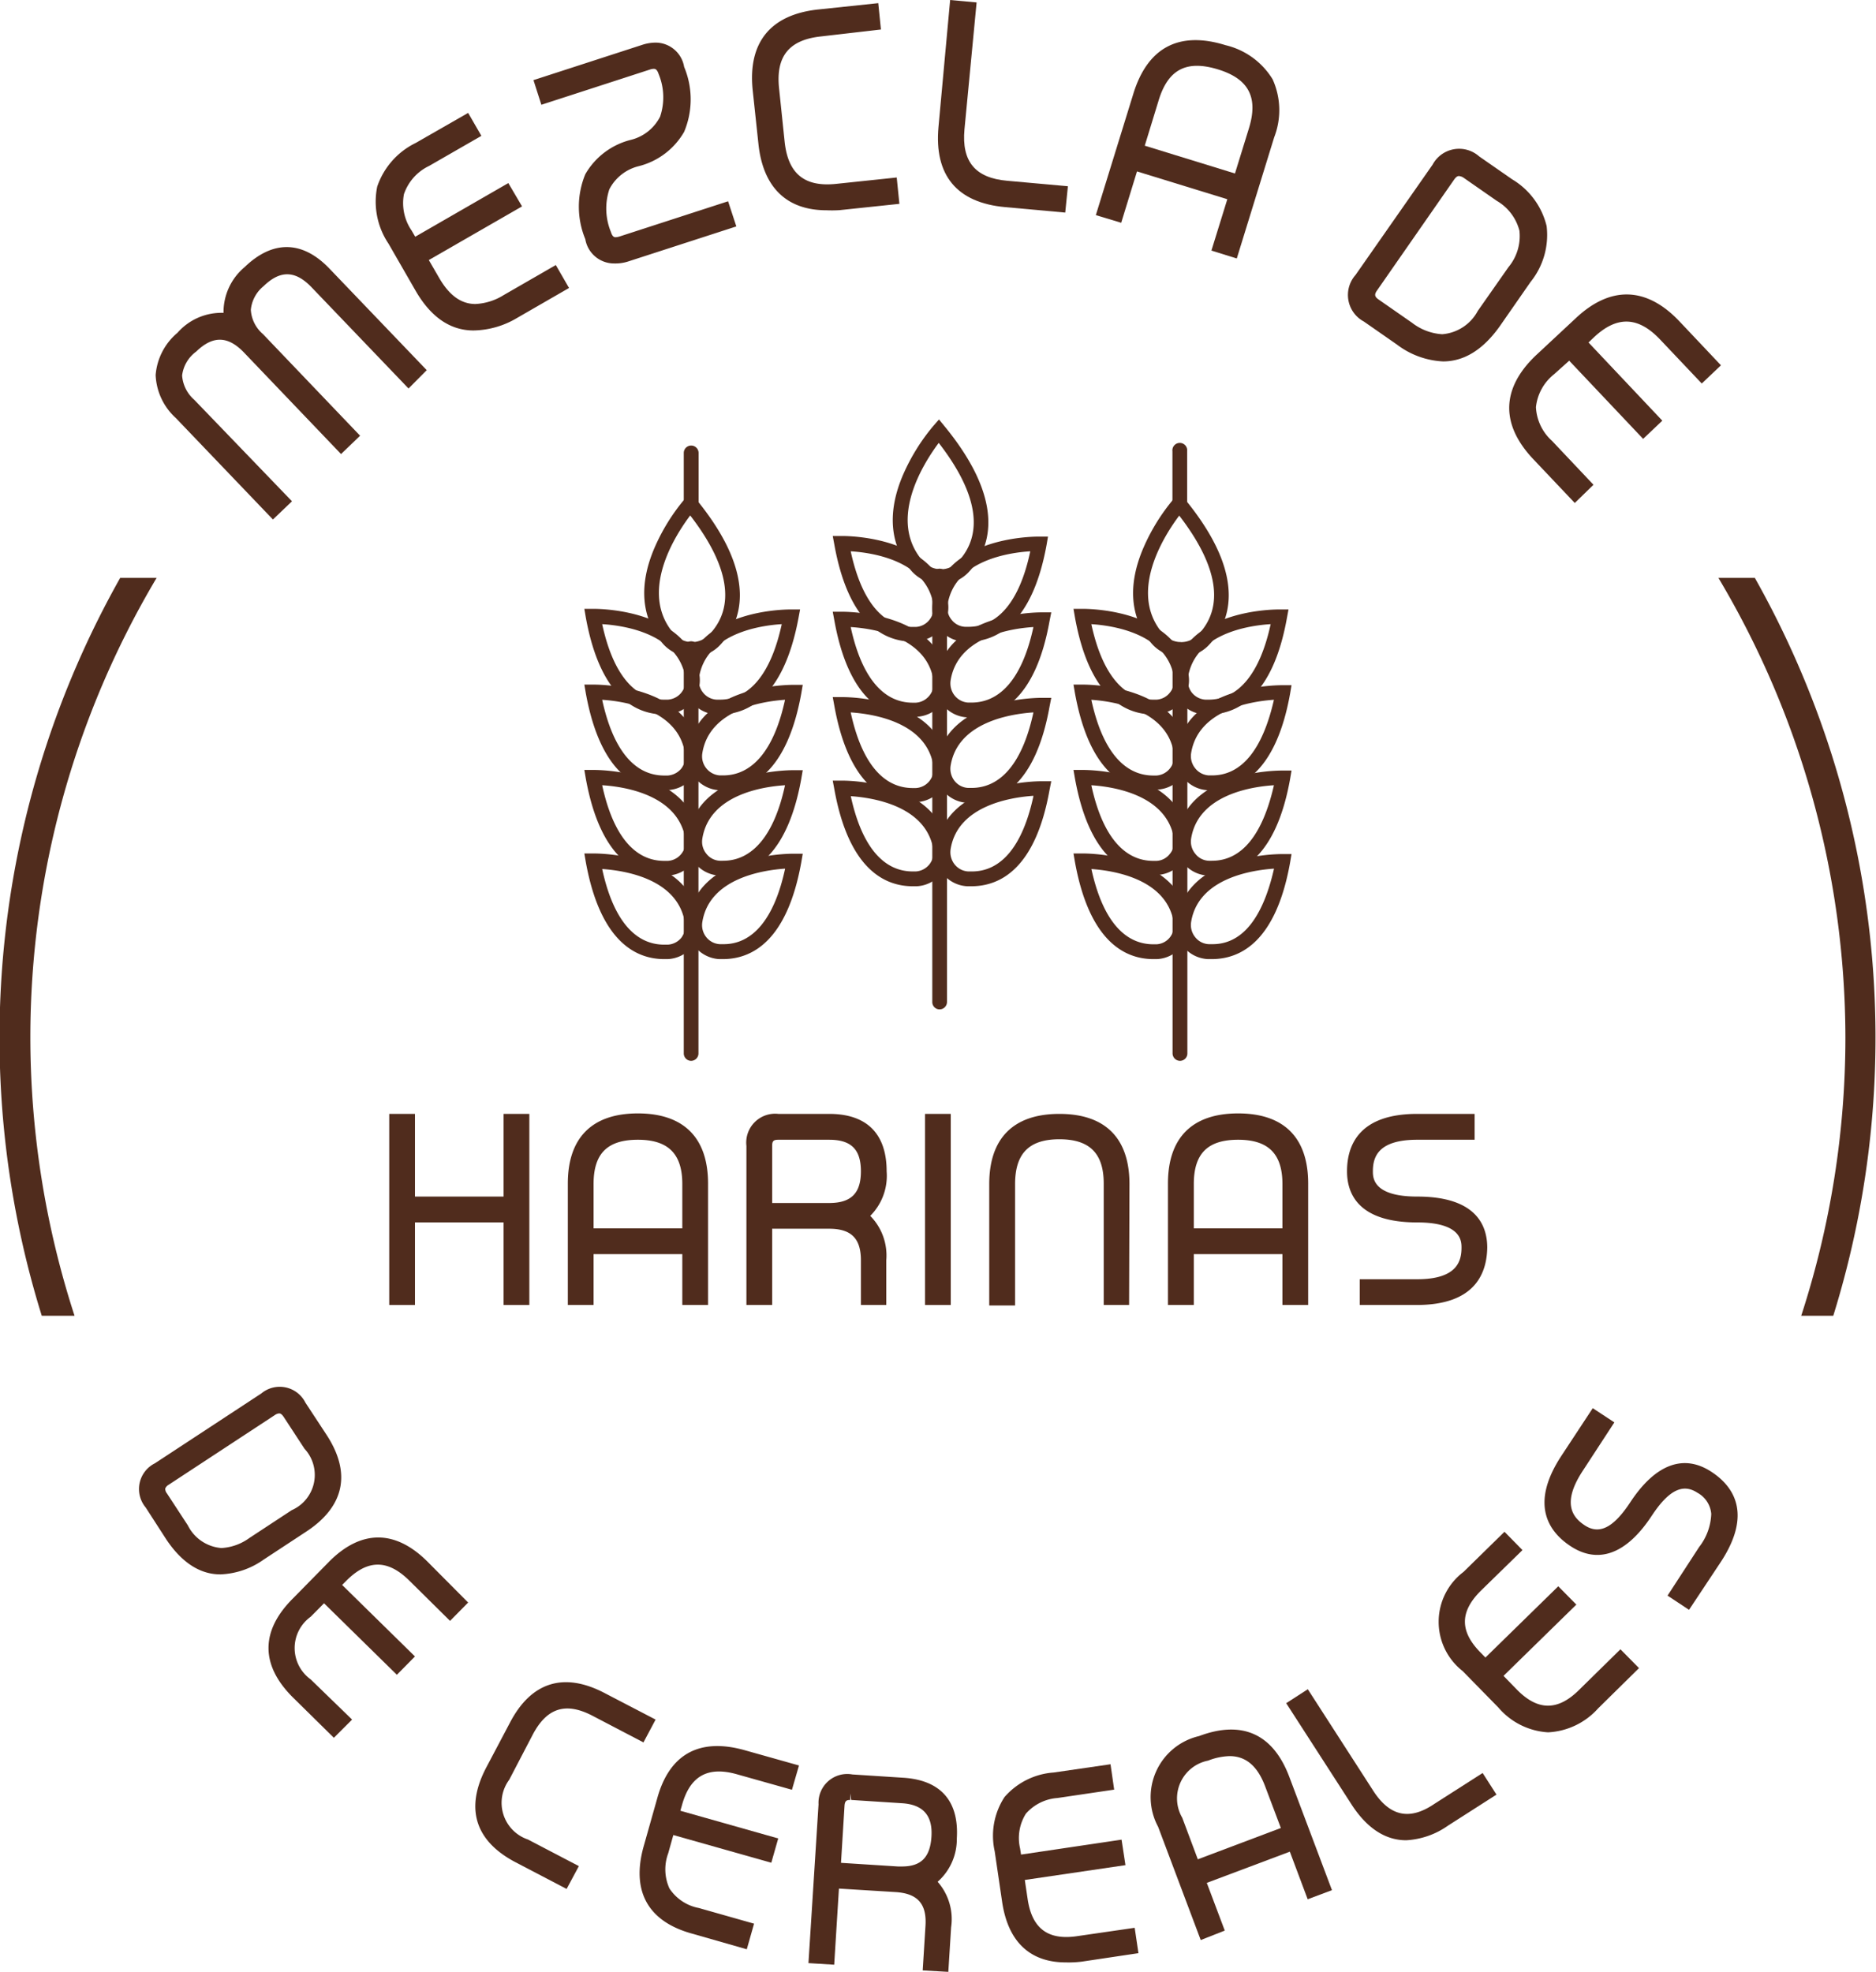 <svg xmlns="http://www.w3.org/2000/svg" viewBox="0 0 154.52 162.42"><defs><style>.cls-1{fill:#502c1d;}</style></defs><g id="Capa_2" data-name="Capa 2"><g id="Capa_1-2" data-name="Capa 1"><path class="cls-1" d="M12.41,123.88A1.85,1.85,0,0,1,13,121l8.76-5.75a1.84,1.84,0,0,1,2.89.6l1.73,2.63q2.87,4.38-1.51,7.25l-3.5,2.3c-2.92,1.91-5.34,1.42-7.25-1.51Zm11.39-7.47a.92.92,0,0,0-1.45-.3l-8.76,5.74a.92.92,0,0,0-.3,1.45L15,125.93c1.53,2.34,3.47,2.74,5.8,1.2l3.51-2.29q3.49-2.31,1.2-5.8Z"/><path class="cls-1" d="M18.15,129.68c-1.7,0-3.2-1-4.46-2.89L12,124.17a2.37,2.37,0,0,1,.76-3.64l8.76-5.75a2.37,2.37,0,0,1,3.64.76l1.72,2.62c2.08,3.16,1.5,5.93-1.66,8l-3.5,2.3A6.56,6.56,0,0,1,18.15,129.68Zm-2.4-2.06a3.48,3.48,0,0,0,3.6.8,4,4,0,0,1-1.12.16h0A3.74,3.74,0,0,1,15.75,127.62ZM23,116.42a.7.7,0,0,0-.35.13l-8.76,5.75a.64.64,0,0,0-.28.31.6.6,0,0,0,.14.4l1.72,2.63a3.38,3.38,0,0,0,2.77,1.87h0a4.32,4.32,0,0,0,2.29-.82l3.5-2.3a3.17,3.17,0,0,0,1.05-5.06l-1.72-2.63C23.23,116.51,23.11,116.42,23,116.42Zm3.75,3.88a3.73,3.73,0,0,1-.78,3.84A3.49,3.49,0,0,0,26.74,120.3Z"/><path class="cls-1" d="M26.69,131.28l-1.48,1.49c-2,2-1.95,4,0,5.93l3,2.94-.74.74-3-2.94C22,137,22,134.52,24.47,132l3-3q3.67-3.72,7.4,0l3,2.94-.73.75-3-2.94q-3-3-5.93,0l-.74.75,6,5.88-.73.75Z"/><path class="cls-1" d="M27.5,143.14l-3.37-3.32c-2.68-2.66-2.69-5.48,0-8.16l2.95-3c2.64-2.68,5.48-2.7,8.16,0L38.56,132l-1.49,1.51-3.36-3.32c-1.77-1.75-3.42-1.75-5.17,0l-.36.36,6,5.89-1.49,1.51-6-5.89-1.1,1.11a3.18,3.18,0,0,0,0,5.16L29,141.64Zm-3.75-9.34a3.51,3.51,0,0,0,.07,4,3.7,3.7,0,0,1-.07-4Zm7.38-6.09a3.7,3.7,0,0,0-1.81.52,3.7,3.7,0,0,1,3.62,0A3.73,3.73,0,0,0,31.13,127.71Z"/><path class="cls-1" d="M42.45,142.15q2.41-4.65,7.07-2.22l3.71,1.94-.48.92L49,140.86c-2.47-1.3-4.36-.71-5.65,1.77l-1.94,3.72q-1.94,3.71,1.78,5.65l3.71,1.94-.48.93-3.72-1.94q-4.63-2.43-2.22-7.07Z"/><path class="cls-1" d="M46.67,155.59l-4.19-2.19c-3.35-1.75-4.19-4.44-2.44-7.79L42,141.9c1.74-3.34,4.42-4.21,7.79-2.45L54,141.64l-1,1.88-4.19-2.19c-2.2-1.15-3.76-.67-4.93,1.55l-1.94,3.72a3.19,3.19,0,0,0,1.55,4.92l4.19,2.19Zm-6.32-7.87a3.53,3.53,0,0,0,1.21,3.8,3.73,3.73,0,0,1-1.21-3.8Zm6.24-8.09A3.44,3.44,0,0,0,44,140.88a3.71,3.71,0,0,1,3.55-1.15A4.22,4.22,0,0,0,46.59,139.63Z"/><path class="cls-1" d="M55.07,150.56l-.57,2q-1.14,4,2.9,5.17l4,1.13-.29,1-4-1.13q-5-1.42-3.62-6.47l1.14-4q1.42-5,6.47-3.62l4,1.14-.28,1-4-1.14c-2.69-.76-4.41.21-5.17,2.89l-.28,1,8.06,2.28-.28,1Z"/><path class="cls-1" d="M61.51,160.56,57,159.27c-3.63-1-5-3.49-4-7.13l1.13-4c1-3.65,3.46-5,7.13-4l4.55,1.28-.58,2-4.55-1.28c-2.36-.66-3.83.12-4.5,2.52l-.14.49,8.06,2.28-.57,2-8.07-2.28-.42,1.5a3.81,3.81,0,0,0,.1,2.9,3.72,3.72,0,0,0,2.42,1.61l4.55,1.29Zm-7.79-6.43a3.5,3.5,0,0,0,1.94,3.47,3.8,3.8,0,0,1-1.47-1.45A3.94,3.94,0,0,1,53.72,154.13ZM59,144.87a3.48,3.48,0,0,0-3.18,1.9A3.73,3.73,0,0,1,59,144.87Z"/><path class="cls-1" d="M68.6,155l-.39,6.27-1-.06L68,148.65a1.85,1.85,0,0,1,2.22-2l4.19.26c2.78.18,4.09,1.66,3.91,4.44-.11,1.81-.77,3-2,3.55,1.12.71,1.63,2,1.51,3.77l-.2,3.14-1-.07.21-3.13q.2-3.15-2.94-3.34Zm1.51-7.25a.92.92,0,0,0-1.11,1L68.67,154l5.22.33c2.09.13,3.21-.85,3.34-2.94s-.85-3.21-2.94-3.34Z"/><path class="cls-1" d="M78.11,162.42,76,162.3l.23-3.68c.11-1.79-.64-2.65-2.44-2.77l-4.69-.29-.39,6.27-2.12-.13.83-13.08a2.37,2.37,0,0,1,2.79-2.46l4.18.27c3.09.19,4.61,1.93,4.42,5A4.68,4.68,0,0,1,77.23,155a4.65,4.65,0,0,1,1.11,3.75Zm-3.84-7.6a3.12,3.12,0,0,1,2.92,2.34A2.64,2.64,0,0,0,76,155.41l-.83-.53.89-.41a2.68,2.68,0,0,0,1.42-1.68A3.1,3.1,0,0,1,74.27,154.82Zm-5-1.38,4.69.3h.33c1.57,0,2.32-.75,2.43-2.45s-.64-2.65-2.43-2.76l-4.18-.27-.08-.54v.54c-.3,0-.44.07-.47.48Zm6.57-5.67a3.07,3.07,0,0,1,1.19.81,3.15,3.15,0,0,1,.67,1.37A2.7,2.7,0,0,0,75.81,147.77Z"/><path class="cls-1" d="M83.8,154.36l.31,2.08c.4,2.76,2,3.94,4.75,3.52l4.15-.61.15,1L89,161c-3.46.51-5.44-1-6-4.42l-.61-4.14c-.51-3.46,1-5.44,4.41-6l4.15-.61.15,1-4.15.61q-4.14.61-3.53,4.76l.15,1,8.29-1.23.16,1Z"/><path class="cls-1" d="M87.76,161.64c-2.05,0-4.61-.86-5.22-5l-.61-4.15a5.83,5.83,0,0,1,.81-4.47A5.91,5.91,0,0,1,86.79,146l4.68-.68.3,2.09-4.67.69a3.82,3.82,0,0,0-2.6,1.29,3.77,3.77,0,0,0-.48,2.86l.08.51,8.28-1.23.32,2.1-8.29,1.22.23,1.55c.36,2.48,1.71,3.45,4.14,3.07l4.68-.68.31,2.09-4.68.7A8.88,8.88,0,0,1,87.76,161.64Zm-3.63-3.24a3.49,3.49,0,0,0,3,2.13A3.73,3.73,0,0,1,84.13,158.4Zm1-10.87a3.6,3.6,0,0,0-1.51,1.16,3.67,3.67,0,0,0-.66,1.67,3.71,3.71,0,0,1,2.17-2.83Z"/><path class="cls-1" d="M95.89,150.29Q94,145.39,99,143.54t6.75,3.06l3.32,8.82-1,.37-1.48-3.93-7.84,3,1.48,3.92-1,.37Zm3.43-5.77c-2.62,1-3.43,2.78-2.45,5.4l1.48,3.92,7.84-3L104.72,147C103.73,144.35,101.93,143.53,99.32,144.52Z"/><path class="cls-1" d="M98.9,159.8l-3.51-9.33A5.16,5.16,0,0,1,98.76,143c3.56-1.34,6.11-.17,7.44,3.37l3.51,9.32-2,.75-1.47-3.92-6.84,2.57,1.48,3.93Zm2.38-15.15a5.2,5.2,0,0,0-1.77.37,3.17,3.17,0,0,0-2.13,4.71l1.28,3.42,6.84-2.58-1.29-3.42C103.58,145.47,102.62,144.65,101.28,144.65Zm-4,.37a3.44,3.44,0,0,0-1.39,3.16,3.87,3.87,0,0,1,.32-1.79A3.69,3.69,0,0,1,97.33,145Zm4-1.44a3.63,3.63,0,0,1,3,1.46,3.46,3.46,0,0,0-3.14-1.46Z"/><path class="cls-1" d="M106.68,140.45l.88-.57,5.11,7.93c1.52,2.34,3.45,2.76,5.79,1.24l3.53-2.27.56.88L119,149.93c-2.94,1.9-5.35,1.37-7.25-1.56Z"/><path class="cls-1" d="M115.82,151.58c-1.72,0-3.23-1-4.48-2.92l-5.4-8.37,1.78-1.15,5.4,8.38c1.37,2.11,3,2.43,5,1.08l4-2.56,1.14,1.78-4,2.56A6.57,6.57,0,0,1,115.82,151.58Zm-2.4-2.06a3.48,3.48,0,0,0,3.62.79A3.69,3.69,0,0,1,113.42,149.52Z"/><path class="cls-1" d="M123.07,138l1.47,1.49c2,2,3.93,2,5.93.06l3-2.94.73.75-3,2.94q-3.73,3.66-7.41-.07l-2.93-3q-3.67-3.74.06-7.41l3-2.93.74.74-3,2.94c-2,2-2,3.93-.05,5.92l.74.75,6-5.87.73.74Z"/><path class="cls-1" d="M127.51,142.69a5.82,5.82,0,0,1-4.1-2.05l-2.94-3a5.15,5.15,0,0,1,.07-8.16l3.38-3.31,1.48,1.51L122,131c-1.78,1.75-1.79,3.39,0,5.17l.35.36,6-5.87,1.49,1.51-6,5.87,1.09,1.12c1.73,1.77,3.39,1.79,5.17,0l3.37-3.31L135,137.4l-3.37,3.32A5.92,5.92,0,0,1,127.51,142.69Zm-1.79-1.58a3.43,3.43,0,0,0,3.55,0A3.67,3.67,0,0,1,125.72,141.11Zm-5.64-9.31a3.76,3.76,0,0,0-.51,1.76,3.85,3.85,0,0,0,.47,1.77A3.66,3.66,0,0,1,120.08,131.8Z"/><path class="cls-1" d="M129,120.29l2.31-3.5.87.57-2.3,3.5c-1.53,2.34-1.43,4.08.32,5.23q2.19,1.44,4.49-2.06,2.88-4.36,5.94-2.36,3.51,2.31.62,6.68l-2.3,3.5-.88-.57,2.31-3.51c1.53-2.33,1.43-4.07-.32-5.22-1.46-1-3-.28-4.5,2.06Q132.7,129,129.64,127,126.15,124.66,129,120.29Z"/><path class="cls-1" d="M139.12,132.6l-1.77-1.17,2.6-4a4.71,4.71,0,0,0,1-2.73,2.19,2.19,0,0,0-1.15-1.75c-1.22-.8-2.39-.16-3.75,1.9-2.08,3.17-4.41,4-6.68,2.51-1.8-1.18-3.39-3.43-.78-7.42l2.6-3.95,1.78,1.17-2.61,4c-1.79,2.73-.76,3.87.17,4.48,1.23.81,2.4.15,3.75-1.9,2.08-3.16,4.41-4,6.68-2.51,1.81,1.18,3.4,3.43.78,7.42ZM131,127a2.49,2.49,0,0,0,2-.39A2.73,2.73,0,0,1,131,127Zm10.25-4.18a3,3,0,0,1,.8,1.88,4.31,4.31,0,0,1-.13,1.21A3,3,0,0,0,141.21,122.81Zm-12.71-.33a3,3,0,0,0,.62,3.38A3.21,3.21,0,0,1,128.5,122.48Zm10.24-.91a2.69,2.69,0,0,0-1.49.49,2.76,2.76,0,0,1,2.08-.41A2.46,2.46,0,0,0,138.74,121.57Z"/><path class="cls-1" d="M33.64,100.15V107h-1V92.29h1V99.1H42V92.29h1V107H42v-6.8Z"/><polygon class="cls-1" points="43.6 107.49 41.48 107.49 41.48 100.69 34.18 100.69 34.18 107.49 32.06 107.49 32.06 91.75 34.18 91.75 34.18 98.56 41.48 98.56 41.48 91.75 43.6 91.75 43.6 107.49"/><path class="cls-1" d="M47.31,97.53q0-5.23,5.23-5.24t5.24,5.24V107H56.73v-4.18H48.35V107h-1Zm5.23-4.19c-2.79,0-4.19,1.39-4.19,4.19v4.19h8.38V97.53C56.73,94.73,55.34,93.34,52.54,93.34Z"/><path class="cls-1" d="M58.32,107.49H56.2V103.3H48.89v4.19H46.77v-10c0-3.78,2-5.78,5.77-5.78s5.78,2,5.78,5.78Zm-9.43-6.31H56.2V97.53c0-2.49-1.16-3.65-3.66-3.65S48.89,95,48.89,97.53ZM50.8,93A3.48,3.48,0,0,0,48,95.79,3.71,3.71,0,0,1,50.8,93Zm3.48,0a3.71,3.71,0,0,1,2.78,2.77A3.49,3.49,0,0,0,54.28,93Z"/><path class="cls-1" d="M63.07,100.67V107H62V94.39a1.85,1.85,0,0,1,2.09-2.1H68.3c2.8,0,4.19,1.4,4.19,4.19,0,1.81-.58,3-1.74,3.67,1.16.63,1.74,1.86,1.74,3.66V107h-1v-3.14q0-3.14-3.15-3.14Zm1-7.33a.93.93,0,0,0-1,1v5.23H68.3c2.1,0,3.15-1,3.15-3.14s-1-3.14-3.15-3.14Z"/><path class="cls-1" d="M73,107.49H70.91v-3.68c0-1.8-.8-2.6-2.61-2.6H63.6v6.28H61.48V94.39a2.38,2.38,0,0,1,2.63-2.64H68.3c3.1,0,4.73,1.64,4.73,4.73a4.67,4.67,0,0,1-1.35,3.67A4.65,4.65,0,0,1,73,103.81Zm-4.32-7.34a3.09,3.09,0,0,1,3.07,2.18,2.6,2.6,0,0,0-1.29-1.71l-.86-.47.86-.47A2.62,2.62,0,0,0,71.78,98,3.09,3.09,0,0,1,68.71,100.15ZM63.6,99.09h4.7c1.81,0,2.61-.81,2.61-2.61s-.8-2.6-2.61-2.6H64.11c-.4,0-.51.1-.51.51ZM69.86,93a2.87,2.87,0,0,1,1.9,1.9A2.67,2.67,0,0,0,69.86,93Z"/><path class="cls-1" d="M76.73,92.29h1V107h-1Z"/><rect class="cls-1" x="76.19" y="91.75" width="2.12" height="15.74"/><path class="cls-1" d="M87.26,93.34c-2.79,0-4.19,1.39-4.19,4.19V107H82V97.53q0-5.23,5.24-5.24t5.24,5.24V107h-1V97.53C91.45,94.73,90.05,93.34,87.26,93.34Z"/><path class="cls-1" d="M93,107.49H90.91v-10c0-2.49-1.16-3.65-3.65-3.65S83.61,95,83.61,97.53v10H81.48v-10c0-3.78,2-5.78,5.78-5.78s5.77,2,5.77,5.78ZM85.52,93a3.48,3.48,0,0,0-2.77,2.77A3.71,3.71,0,0,1,85.52,93ZM89,93a3.71,3.71,0,0,1,2.77,2.77A3.48,3.48,0,0,0,89,93Z"/><path class="cls-1" d="M96.74,97.53q0-5.23,5.24-5.24t5.23,5.24V107h-1v-4.18H97.79V107H96.74ZM102,93.34c-2.8,0-4.19,1.39-4.19,4.19v4.19h8.38V97.53C106.17,94.73,104.77,93.34,102,93.34Z"/><path class="cls-1" d="M107.75,107.49h-2.12V103.3h-7.3v4.19H96.2v-10c0-3.78,2-5.78,5.78-5.78s5.77,2,5.77,5.78Zm-9.42-6.31h7.3V97.53c0-2.49-1.16-3.65-3.65-3.65S98.33,95,98.33,97.53ZM100.24,93a3.49,3.49,0,0,0-2.78,2.77A3.71,3.71,0,0,1,100.24,93Zm3.48,0a3.71,3.71,0,0,1,2.77,2.77A3.48,3.48,0,0,0,103.72,93Z"/><path class="cls-1" d="M116.69,92.29h4.19v1h-4.19q-4.18,0-4.19,3.14,0,2.63,4.19,2.62,5.24,0,5.24,3.67,0,4.19-5.24,4.18H112.5v-1h4.19q4.19,0,4.19-3.14,0-2.62-4.19-2.62-5.23,0-5.24-3.67Q111.45,92.29,116.69,92.29Z"/><path class="cls-1" d="M116.69,107.49H112v-2.12h4.73c3.28,0,3.65-1.49,3.65-2.6,0-.52,0-2.08-3.65-2.08-4.77,0-5.78-2.29-5.78-4.21,0-2.16,1-4.73,5.78-4.73h4.73v2.13h-4.73c-3.28,0-3.65,1.48-3.65,2.6,0,.52,0,2.08,3.65,2.08,4.77,0,5.77,2.29,5.77,4.21C122.46,104.93,121.46,107.49,116.69,107.49Zm4.59-3.64a3.2,3.2,0,0,1-2.39,2.32A3,3,0,0,0,121.28,103.85Zm-2.24-4a3,3,0,0,1,2.24,1.94A2.74,2.74,0,0,0,119,99.89Zm-7-2.48a2.77,2.77,0,0,0,2.25,2A3,3,0,0,1,112.09,97.41Zm2.4-4.33a3,3,0,0,0-2.4,2.32A3.22,3.22,0,0,1,114.49,93.08Z"/><path class="cls-1" d="M15.71,28.59c-1.6,1.54-1.63,3.1-.09,4.7l7.67,8-.8.76-7.67-8q-3.08-3.2.12-6.27,2.05-2,4.07-1.35c-.37-1.35.13-2.7,1.51-4,2.13-2.05,4.22-2,6.26.12l7.68,8-.8.77-7.67-8c-1.54-1.6-3.1-1.62-4.7-.09s-1.63,3.1-.09,4.7l7.67,8-.8.76-7.67-8C18.86,27.09,17.3,27.05,15.71,28.59Z"/><path class="cls-1" d="M22.48,42.79l-8-8.36a5.06,5.06,0,0,1-1.66-3.54,5.06,5.06,0,0,1,1.8-3.48,4.81,4.81,0,0,1,3.79-1.64A4.85,4.85,0,0,1,20.15,22c2.32-2.24,4.77-2.2,7,.14l8,8.35L33.65,32l-8-8.35c-1.33-1.38-2.57-1.41-3.94-.08a2.87,2.87,0,0,0-1.05,1.95,2.85,2.85,0,0,0,1,2l8,8.37-1.57,1.51-8-8.37c-1.32-1.37-2.56-1.4-3.93-.07A2.87,2.87,0,0,0,15,30.93a2.93,2.93,0,0,0,1,2l8.05,8.36ZM18,26.83a4.06,4.06,0,0,0-2.73,1.35,4,4,0,0,0-1.46,2.73,4,4,0,0,0,1.35,2.77l7.3,7.6,0,0-7.3-7.59A3.89,3.89,0,0,1,14,30.91a3.9,3.9,0,0,1,1.39-2.71c1.79-1.73,3.71-1.69,5.45.11l7.3,7.6,0,0-7.31-7.59a4,4,0,0,1-1.28-2.75,3.9,3.9,0,0,1,1.39-2.7c1.8-1.74,3.72-1.71,5.45.1l7.3,7.59,0,0-7.31-7.59C24.56,21,22.79,21,20.9,22.81c-1.24,1.19-1.69,2.33-1.37,3.49l.26.95-.94-.3A2.89,2.89,0,0,0,18,26.83Z"/><path class="cls-1" d="M34.55,21.17l1.1,1.92q2.2,3.84,6.05,1.63l3.84-2.21.55,1-3.84,2.21q-4.8,2.76-7.56-2L32.48,19.8q-2.76-4.8,2-7.56L38.36,10l.55,1-3.83,2.2q-3.86,2.21-1.64,6.05l.56,1,7.67-4.42.55,1Z"/><path class="cls-1" d="M39,27.22c-1.92,0-3.53-1.11-4.79-3.31L32,20.07a6.21,6.21,0,0,1-.93-4.7,6.23,6.23,0,0,1,3.16-3.59L38.56,9.3l1.09,1.89-4.31,2.48A4,4,0,0,0,33.27,16a4,4,0,0,0,.64,3l.29.5,7.67-4.42L43,17l-7.68,4.42.84,1.45c.84,1.46,1.82,2.17,3,2.17h0a4.82,4.82,0,0,0,2.32-.73l4.3-2.48,1.09,1.89-4.3,2.48A7.2,7.2,0,0,1,39,27.22Zm-.86-16.45-3.37,1.94a5.17,5.17,0,0,0-2.66,2.94A5.17,5.17,0,0,0,33,19.53l2.2,3.84c1.71,3,3.91,3.53,6.83,1.84l3.38-1.93,0,0L42,25.19a5.86,5.86,0,0,1-2.86.87h0c-1.57,0-2.89-.91-3.92-2.7L33.81,21l7.68-4.41,0,0L33.8,21,33,19.51a5,5,0,0,1-.75-3.83,5,5,0,0,1,2.58-2.94l3.37-1.94Z"/><path class="cls-1" d="M53.39,5.26,45,8l-.34-1L53,4.21a2,2,0,0,1,2.79,1.42q1.89,5.79-3.38,7.5-4.22,1.36-2.67,6.11a1,1,0,0,0,1.39.71l8.43-2.74.34,1.05L51.51,21a2,2,0,0,1-2.79-1.42q-1.87-5.79,3.39-7.5,4.2-1.37,2.67-6.11A1,1,0,0,0,53.39,5.26Z"/><path class="cls-1" d="M50.57,21.7a2.4,2.4,0,0,1-2.36-2,7,7,0,0,1,0-5.35,6,6,0,0,1,3.71-2.82,3.7,3.7,0,0,0,2.45-1.92,5,5,0,0,0-.12-3.51c-.14-.43-.31-.43-.41-.43a1,1,0,0,0-.31.06l-8.94,2.9L43.94,6.6l8.94-2.9A3.59,3.59,0,0,1,54,3.51a2.39,2.39,0,0,1,2.35,2,6.91,6.91,0,0,1,0,5.35,6,6,0,0,1-3.71,2.82,3.72,3.72,0,0,0-2.45,1.91,5.07,5.07,0,0,0,.13,3.52c.13.43.3.43.4.43a1.39,1.39,0,0,0,.31-.06l8.94-2.9.68,2.07-8.95,2.9A3.49,3.49,0,0,1,50.57,21.7ZM53.86,4.64a1.45,1.45,0,0,1,1.43,1.17,6,6,0,0,1,.08,4.27,4.74,4.74,0,0,1-3.1,2.51,4.92,4.92,0,0,0-3.08,2.29,5.92,5.92,0,0,0,0,4.53c.35,1.1.93,1.22,1.34,1.22a2.48,2.48,0,0,0,.78-.14l7.91-2.57v0l-7.92,2.57a2.15,2.15,0,0,1-.64.11,1.45,1.45,0,0,1-1.42-1.18,6,6,0,0,1-.09-4.27,4.76,4.76,0,0,1,3.1-2.5,4.89,4.89,0,0,0,3.08-2.29,5.88,5.88,0,0,0,0-4.53C55,4.7,54.39,4.58,54,4.58a2.39,2.39,0,0,0-.78.14L45.29,7.29v0l7.92-2.57A2.15,2.15,0,0,1,53.86,4.64Z"/><path class="cls-1" d="M62.54,7.41c-.4-3.67,1.25-5.7,4.91-6.09L71.86.85,72,2l-4.4.47q-4.41.46-3.94,4.87l.47,4.4c.31,2.94,1.94,4.25,4.87,3.93l4.41-.46.11,1.1-4.4.47q-5.51.59-6.09-4.92Z"/><path class="cls-1" d="M68.08,17.32c-3.29,0-5.23-1.89-5.61-5.46L62,7.46C61.58,3.51,63.45,1.2,67.4.78L72.34.26l.22,2.17L67.63,3c-2.64.28-3.74,1.64-3.46,4.28l.46,4.41c.29,2.65,1.66,3.74,4.29,3.45l4.94-.52.22,2.17-4.93.52A10,10,0,0,1,68.08,17.32Zm3.3-15.88-3.87.41c-3.39.36-4.8,2.11-4.44,5.5l.47,4.4c.35,3.37,2.19,4.79,5.5,4.44l3.86-.41v0L69,16.16c-3.28.31-5.12-1.2-5.46-4.41L63.1,7.34c-.34-3.23,1.19-5.12,4.41-5.46l3.87-.41Z"/><path class="cls-1" d="M78.75.58l1.1.1-.91,9.93c-.27,2.94,1.07,4.54,4,4.81l4.41.41-.1,1.1-4.41-.4q-5.5-.51-5-6Z"/><path class="cls-1" d="M87.74,17.51l-4.95-.45c-4-.36-5.85-2.65-5.49-6.6L78.26,0l2.18.2-1,10.46c-.24,2.64.88,4,3.52,4.23l5,.45ZM79.24,1.17l-.87,9.38C78.06,14,79.5,15.68,82.89,16l3.88.36v0L82.89,16c-3.23-.29-4.78-2.16-4.49-5.39l.87-9.39Z"/><path class="cls-1" d="M93.86,7.84q1.64-5.29,6.92-3.66t3.66,6.91l-2.93,9.53-1.06-.33,1.31-4.23-8.47-2.61L92,17.69l-1.06-.33Zm6.59-2.61c-2.82-.86-4.66.11-5.53,2.93l-1.3,4.24,8.46,2.6,1.31-4.23Q104.68,6.54,100.45,5.23Z"/><path class="cls-1" d="M101.87,21.29l-2.09-.65,1.31-4.23-7.44-2.29-1.3,4.23-2.09-.63,3.09-10c1.17-3.8,3.75-5.19,7.59-4a6.22,6.22,0,0,1,3.88,2.81,6.16,6.16,0,0,1,.13,4.78Zm-.75-1.35h0l2.77-9a5.15,5.15,0,0,0-.06-4,5.16,5.16,0,0,0-3.25-2.28c-3.22-1-5.25,0-6.25,3.31L91.6,17h0l1.31-4.24,9.49,2.92Zm1.32-4.27L93,12.76,94.41,8c1-3.11,3.07-4.24,6.2-3.29s4.24,3.1,3.29,6.21ZM94.29,12l7.43,2.29,1.15-3.72c.78-2.54,0-4.08-2.57-4.86s-4.09,0-4.87,2.57Z"/><path class="cls-1" d="M112.64,26a2,2,0,0,1-.55-3.08l6.32-9.09a2,2,0,0,1,3.08-.55l2.73,1.89q4.54,3.16,1.38,7.71l-2.53,3.63q-3.15,4.54-7.7,1.39Zm8.22-11.82a1,1,0,0,0-1.54.28L113,23.59a1,1,0,0,0,.27,1.54L116,27q3.63,2.52,6.16-1.11l2.53-3.63q2.53-3.64-1.11-6.17Z"/><path class="cls-1" d="M118.86,29.77a6.8,6.8,0,0,1-3.8-1.39l-2.73-1.9a2.48,2.48,0,0,1-.68-3.83L118,13.56a2.48,2.48,0,0,1,3.83-.68l2.72,1.89a6.17,6.17,0,0,1,2.84,3.85,6.16,6.16,0,0,1-1.32,4.6l-2.53,3.64C122.17,28.79,120.61,29.77,118.86,29.77Zm1.23-16.44a1.58,1.58,0,0,0-1.24.85l-6.32,9.08A1.44,1.44,0,0,0,113,25.6l2.73,1.9c2.78,1.93,5,1.55,6.95-1.25l2.53-3.64a5.19,5.19,0,0,0,1.15-3.79,5.15,5.15,0,0,0-2.4-3.17l-2.73-1.89A2,2,0,0,0,120.09,13.33Zm-1.3,15.27h0a5.53,5.53,0,0,1-3.1-1.13L113,25.57a1.5,1.5,0,0,1-.41-2.28l6.32-9.1a1.54,1.54,0,0,1,1.28-.76,1.7,1.7,0,0,1,1,.36l2.73,1.89a5,5,0,0,1,2.32,3.15,5,5,0,0,1-1.08,3.76l-2.53,3.64A4.67,4.67,0,0,1,118.79,28.6Zm1.37-14.1c-.13,0-.26.11-.4.31l-6.32,9.09c-.26.36-.23.54.14.79l2.73,1.9a4.48,4.48,0,0,0,2.48.94h0a3.64,3.64,0,0,0,2.93-1.92L124.25,22a4,4,0,0,0,.9-3,4,4,0,0,0-1.87-2.46l-2.73-1.9A.8.8,0,0,0,120.16,14.5Z"/><path class="cls-1" d="M129.28,28.91l-1.61,1.53q-3.23,3-.18,6.25l3,3.22-.8.76-3-3.22q-3.81-4,.22-7.82l3.21-3q4-3.81,7.83.22L141,30l-.8.76-3-3.22c-2-2.15-4.12-2.2-6.26-.18l-.81.76,6.08,6.44-.8.76Z"/><path class="cls-1" d="M129.71,41.43l-3.42-3.61c-2.72-2.88-2.64-5.85.25-8.58l3.22-3c2.88-2.73,5.86-2.64,8.58.24l3.41,3.61-1.58,1.5-3.42-3.61c-1.81-1.92-3.57-2-5.5-.16l-.41.39,6.08,6.44-1.58,1.5-6.09-6.44L128,30.83a4,4,0,0,0-1.49,2.71,4,4,0,0,0,1.33,2.78l3.41,3.61ZM134,25.28A5.19,5.19,0,0,0,130.5,27l-3.23,3c-2.47,2.34-2.54,4.59-.19,7.06l2.67,2.83,0,0-2.67-2.83a5,5,0,0,1-1.62-3.55A5,5,0,0,1,127.3,30l2-1.88,6.08,6.43,0,0-6.08-6.44L130.52,27c2.36-2.23,4.8-2.14,7,.21L140.21,30l0,0-2.67-2.83A5.07,5.07,0,0,0,134,25.28Z"/><path class="cls-1" d="M77.39,83.14a.6.6,0,0,1-.6-.61v-35a.61.61,0,1,1,1.21,0v35A.61.61,0,0,1,77.39,83.14Z"/><path class="cls-1" d="M77.49,48.11h0A3.23,3.23,0,0,1,75.05,47c-1.76-2.08-2-4.81-.66-7.91a16.5,16.5,0,0,1,2.48-4l.47-.54.46.56c5.4,6.59,3.55,10.36,2,12A3.12,3.12,0,0,1,77.49,48.11Zm-.17-11.63c-1.21,1.62-4.24,6.31-1.34,9.7a2,2,0,0,0,1.51.71,1.91,1.91,0,0,0,1.4-.6C81.07,44,80.53,40.62,77.32,36.48Z"/><path class="cls-1" d="M79.75,52.85h-.33a2.7,2.7,0,0,1-2-1,2.74,2.74,0,0,1-.58-2.21c.84-5.28,7.9-5.44,8.69-5.44h.07l.72,0-.12.7C85,51.47,82,52.85,79.75,52.85Zm5.11-7.44c-1.8.11-6.23.77-6.81,4.39a1.53,1.53,0,0,0,.33,1.25,1.5,1.5,0,0,0,1.12.58h.25C82.22,51.64,84,49.49,84.86,45.41Z"/><path class="cls-1" d="M75.18,52.85c-2.29,0-5.27-1.38-6.46-8l-.13-.7.79,0c.8,0,7.85.16,8.7,5.44a2.86,2.86,0,0,1-.58,2.21,2.72,2.72,0,0,1-2,1Zm-5.11-7.44c.88,4.08,2.64,6.23,5.11,6.23h.25a1.52,1.52,0,0,0,1.12-.58,1.61,1.61,0,0,0,.33-1.25C76.3,46.18,71.86,45.52,70.07,45.41Z"/><path class="cls-1" d="M75.18,59.09c-2.29,0-5.27-1.38-6.46-8l-.13-.7.79,0c.8,0,7.85.16,8.7,5.44a2.86,2.86,0,0,1-.58,2.21,2.76,2.76,0,0,1-2,1Zm-5.11-7.44c.88,4.07,2.64,6.23,5.11,6.23h.25a1.55,1.55,0,0,0,1.12-.58A1.61,1.61,0,0,0,76.88,56C76.3,52.42,71.86,51.76,70.07,51.65Z"/><path class="cls-1" d="M75.18,66.13c-2.29,0-5.27-1.39-6.46-8l-.13-.71h.79c.8,0,7.85.15,8.7,5.44a2.88,2.88,0,0,1-.58,2.21,2.79,2.79,0,0,1-2,1Zm-5.11-7.45c.88,4.08,2.64,6.23,5.11,6.23h.25a1.54,1.54,0,0,0,1.12-.57,1.62,1.62,0,0,0,.33-1.26C76.3,59.45,71.86,58.8,70.07,58.68Z"/><path class="cls-1" d="M75.18,73c-2.29,0-5.27-1.38-6.46-8l-.13-.7.79,0c.8,0,7.85.16,8.7,5.44A2.86,2.86,0,0,1,77.5,72a2.76,2.76,0,0,1-2,1Zm-5.11-7.45c.88,4.08,2.64,6.23,5.11,6.23h.25a1.55,1.55,0,0,0,1.12-.58A1.62,1.62,0,0,0,76.88,70C76.3,66.36,71.86,65.7,70.07,65.58Z"/><path class="cls-1" d="M80,59.09h-.32a2.76,2.76,0,0,1-2-1,2.86,2.86,0,0,1-.58-2.21c.85-5.28,7.9-5.44,8.7-5.44h.07l.72,0-.14.7C85.28,57.71,82.3,59.09,80,59.09Zm5.11-7.44c-1.79.11-6.23.77-6.81,4.39a1.61,1.61,0,0,0,.33,1.25,1.53,1.53,0,0,0,1.12.58H80C82.48,57.88,84.24,55.72,85.12,51.65Z"/><path class="cls-1" d="M80,66.13h-.32a2.79,2.79,0,0,1-2-1,2.88,2.88,0,0,1-.58-2.21c.85-5.29,7.9-5.44,8.7-5.44h.79l-.14.71C85.28,64.74,82.3,66.13,80,66.13Zm5.11-7.45c-1.79.12-6.23.77-6.81,4.39a1.62,1.62,0,0,0,.33,1.26,1.52,1.52,0,0,0,1.12.57H80C82.48,64.91,84.24,62.76,85.12,58.68Z"/><path class="cls-1" d="M80,73h-.32a2.76,2.76,0,0,1-2-1,2.86,2.86,0,0,1-.58-2.21c.85-5.28,7.9-5.44,8.7-5.44h.07l.72,0-.14.7C85.28,71.65,82.3,73,80,73Zm5.11-7.45c-1.79.12-6.23.78-6.81,4.39a1.62,1.62,0,0,0,.33,1.26,1.53,1.53,0,0,0,1.12.58H80C82.48,71.81,84.24,69.66,85.12,65.58Z"/><path class="cls-1" d="M56.93,87.38a.61.61,0,0,1-.61-.62V53.51a.61.61,0,1,1,1.21,0V86.76A.61.61,0,0,1,56.93,87.38Z"/><path class="cls-1" d="M57,54.1h0A3.21,3.21,0,0,1,54.58,53c-1.76-2.07-2-4.8-.66-7.9a16.26,16.26,0,0,1,2.48-4l.48-.54.45.55c5.41,6.6,3.55,10.36,2,12A3.08,3.08,0,0,1,57,54.1Zm-.16-11.63c-1.22,1.62-4.25,6.32-1.35,9.71a1.95,1.95,0,0,0,2.91.11C60.61,50,60.06,46.62,56.86,42.47Z"/><path class="cls-1" d="M59.28,58.85H59a2.76,2.76,0,0,1-2-1,2.83,2.83,0,0,1-.59-2.21c.86-5.28,7.91-5.44,8.71-5.44h.06l.72,0-.13.7C64.54,57.47,61.56,58.85,59.28,58.85Zm5.11-7.44c-1.79.11-6.23.77-6.81,4.38a1.58,1.58,0,0,0,.33,1.26,1.53,1.53,0,0,0,1.12.58h.25C61.75,57.63,63.51,55.48,64.39,51.41Z"/><path class="cls-1" d="M54.71,58.85c-2.29,0-5.26-1.38-6.46-8l-.12-.7.78,0c.8,0,7.85.16,8.7,5.44A2.79,2.79,0,0,1,57,57.81a2.74,2.74,0,0,1-2,1ZM49.6,51.41c.88,4.07,2.64,6.22,5.11,6.22H55a1.55,1.55,0,0,0,1.12-.58,1.62,1.62,0,0,0,.33-1.26C55.83,52.18,51.4,51.52,49.6,51.41Z"/><path class="cls-1" d="M54.71,65.09c-2.29,0-5.26-1.38-6.46-8l-.12-.7.78,0c.8,0,7.85.15,8.7,5.44A2.78,2.78,0,0,1,55,65.08ZM49.6,57.64c.88,4.08,2.64,6.24,5.11,6.24H55a1.59,1.59,0,0,0,1.12-.58A1.62,1.62,0,0,0,56.41,62C55.83,58.42,51.4,57.76,49.6,57.64Z"/><path class="cls-1" d="M54.71,72.12c-2.29,0-5.26-1.38-6.46-8l-.12-.7h.78c.8,0,7.85.15,8.7,5.44A2.78,2.78,0,0,1,55,72.12ZM49.6,64.68c.88,4.08,2.64,6.23,5.11,6.23H55a1.52,1.52,0,0,0,1.12-.58,1.6,1.6,0,0,0,.33-1.25C55.83,65.45,51.4,64.79,49.6,64.68Z"/><path class="cls-1" d="M54.71,79c-2.29,0-5.26-1.38-6.46-8l-.12-.7.78,0c.8,0,7.85.15,8.7,5.44A2.78,2.78,0,0,1,55,79ZM49.6,71.58c.88,4.08,2.64,6.23,5.11,6.23H55a1.54,1.54,0,0,0,1.12-.57A1.62,1.62,0,0,0,56.41,76C55.83,72.36,51.4,71.7,49.6,71.58Z"/><path class="cls-1" d="M59.54,65.09h-.32a2.79,2.79,0,0,1-2.57-3.24c.84-5.29,7.89-5.44,8.69-5.44h.07l.71,0-.12.7C64.81,63.71,61.83,65.09,59.54,65.09Zm5.12-7.45c-1.8.12-6.23.78-6.81,4.39a1.58,1.58,0,0,0,.33,1.26,1.56,1.56,0,0,0,1.11.58h.25C62,63.88,63.78,61.72,64.66,57.64Z"/><path class="cls-1" d="M59.54,72.12h-.32a2.79,2.79,0,0,1-2.57-3.24c.84-5.29,7.89-5.44,8.69-5.44h.78l-.12.7C64.81,70.74,61.83,72.12,59.54,72.12Zm5.12-7.44c-1.8.11-6.23.77-6.81,4.39a1.56,1.56,0,0,0,.33,1.25,1.49,1.49,0,0,0,1.11.58h.25C62,70.91,63.78,68.76,64.66,64.68Z"/><path class="cls-1" d="M59.54,79h-.32a2.79,2.79,0,0,1-2.57-3.24c.84-5.29,7.89-5.44,8.69-5.44h.07l.71,0-.12.7C64.81,77.65,61.83,79,59.54,79Zm5.12-7.45c-1.8.12-6.23.78-6.81,4.39a1.58,1.58,0,0,0,.33,1.26,1.52,1.52,0,0,0,1.11.57h.25C62,77.81,63.78,75.66,64.66,71.58Z"/><path class="cls-1" d="M97.2,87.38a.62.62,0,0,1-.62-.62V53.51a.62.62,0,0,1,.62-.61.61.61,0,0,1,.6.61V86.76A.61.61,0,0,1,97.2,87.38Z"/><path class="cls-1" d="M97.29,54.1h0A3.19,3.19,0,0,1,94.85,53c-1.77-2.07-2-4.8-.66-7.9a16.26,16.26,0,0,1,2.48-4l.48-.54.44.55c5.42,6.6,3.56,10.36,2,12A3.09,3.09,0,0,1,97.29,54.1Zm-.16-11.63c-1.22,1.62-4.25,6.32-1.36,9.71a2,2,0,0,0,1.52.71,1.9,1.9,0,0,0,1.39-.6C100.87,50,100.33,46.62,97.13,42.47Z"/><path class="cls-1" d="M99.54,58.85h-.32a2.79,2.79,0,0,1-2-1,2.86,2.86,0,0,1-.57-2.21c.85-5.28,7.89-5.44,8.7-5.44h.07l.71,0-.13.7C104.82,57.47,101.83,58.85,99.54,58.85Zm5.12-7.44c-1.8.11-6.23.77-6.81,4.38a1.66,1.66,0,0,0,.32,1.26,1.55,1.55,0,0,0,1.12.58h.25C102,57.63,103.78,55.48,104.66,51.41Z"/><path class="cls-1" d="M95,58.85c-2.29,0-5.26-1.38-6.46-8l-.12-.7.78,0c.8,0,7.85.16,8.7,5.44a2.8,2.8,0,0,1-.59,2.21,2.72,2.72,0,0,1-2,1Zm-5.11-7.44c.88,4.07,2.64,6.22,5.11,6.22h.26a1.51,1.51,0,0,0,1.1-.58,1.59,1.59,0,0,0,.34-1.26C96.1,52.18,91.66,51.52,89.87,51.41Z"/><path class="cls-1" d="M95,65.09c-2.29,0-5.26-1.38-6.46-8l-.12-.7.78,0c.8,0,7.85.15,8.7,5.44a2.8,2.8,0,0,1-.59,2.21,2.75,2.75,0,0,1-2,1Zm-5.11-7.45c.88,4.08,2.64,6.24,5.11,6.24h.26a1.54,1.54,0,0,0,1.1-.58A1.59,1.59,0,0,0,96.68,62C96.1,58.42,91.66,57.76,89.87,57.64Z"/><path class="cls-1" d="M95,72.12c-2.29,0-5.26-1.38-6.46-8l-.12-.7h.78c.8,0,7.85.15,8.7,5.44a2.81,2.81,0,0,1-.59,2.21,2.75,2.75,0,0,1-2,1Zm-5.11-7.44c.88,4.08,2.64,6.23,5.11,6.23h.26a1.47,1.47,0,0,0,1.1-.58,1.57,1.57,0,0,0,.34-1.25C96.1,65.45,91.66,64.79,89.87,64.68Z"/><path class="cls-1" d="M95,79c-2.29,0-5.26-1.38-6.46-8l-.12-.7.78,0c.8,0,7.85.15,8.7,5.44A2.8,2.8,0,0,1,97.29,78a2.75,2.75,0,0,1-2,1Zm-5.11-7.45c.88,4.08,2.64,6.23,5.11,6.23h.26a1.5,1.5,0,0,0,1.1-.57A1.59,1.59,0,0,0,96.68,76C96.1,72.36,91.66,71.7,89.87,71.58Z"/><path class="cls-1" d="M99.81,65.09h-.32a2.77,2.77,0,0,1-2-1,2.83,2.83,0,0,1-.59-2.21c.85-5.29,7.9-5.44,8.7-5.44h.07l.71,0-.12.7C105.08,63.71,102.1,65.09,99.81,65.09Zm5.12-7.45c-1.8.12-6.24.78-6.82,4.39a1.59,1.59,0,0,0,.34,1.26,1.55,1.55,0,0,0,1.11.58h.25C102.28,63.88,104,61.72,104.93,57.64Z"/><path class="cls-1" d="M99.81,72.12h-.32a2.77,2.77,0,0,1-2-1,2.84,2.84,0,0,1-.59-2.21c.85-5.29,7.9-5.44,8.7-5.44h.78l-.12.7C105.08,70.74,102.1,72.12,99.81,72.12Zm5.12-7.44c-1.8.11-6.24.77-6.82,4.39a1.57,1.57,0,0,0,.34,1.25,1.48,1.48,0,0,0,1.11.58h.25C102.28,70.91,104,68.76,104.93,64.68Z"/><path class="cls-1" d="M99.81,79h-.32a2.77,2.77,0,0,1-2-1,2.83,2.83,0,0,1-.59-2.21c.85-5.29,7.9-5.44,8.7-5.44h.07l.71,0-.12.7C105.08,77.65,102.1,79,99.81,79Zm5.12-7.45c-1.8.12-6.24.78-6.82,4.39a1.59,1.59,0,0,0,.34,1.26,1.5,1.5,0,0,0,1.11.57h.25C102.28,77.81,104,75.66,104.93,71.58Z"/><path class="cls-1" d="M56.93,42.11a.61.61,0,0,1-.61-.61V37.31a.61.61,0,0,1,1.22,0V41.5A.61.61,0,0,1,56.93,42.11Z"/><path class="cls-1" d="M97.18,42a.6.6,0,0,1-.61-.61V37.17a.61.61,0,1,1,1.21,0v4.18A.6.6,0,0,1,97.18,42Z"/><path class="cls-1" d="M152,85.44a74.1,74.1,0,0,1-3.64,22.94H151a77.13,77.13,0,0,0-6.46-60.78h-3A74.17,74.17,0,0,1,152,85.44Z"/><path class="cls-1" d="M2.5,85.44A74.08,74.08,0,0,1,12.9,47.6h-3a77.13,77.13,0,0,0-6.46,60.78H6.14A74.4,74.4,0,0,1,2.5,85.44Z"/></g></g></svg>